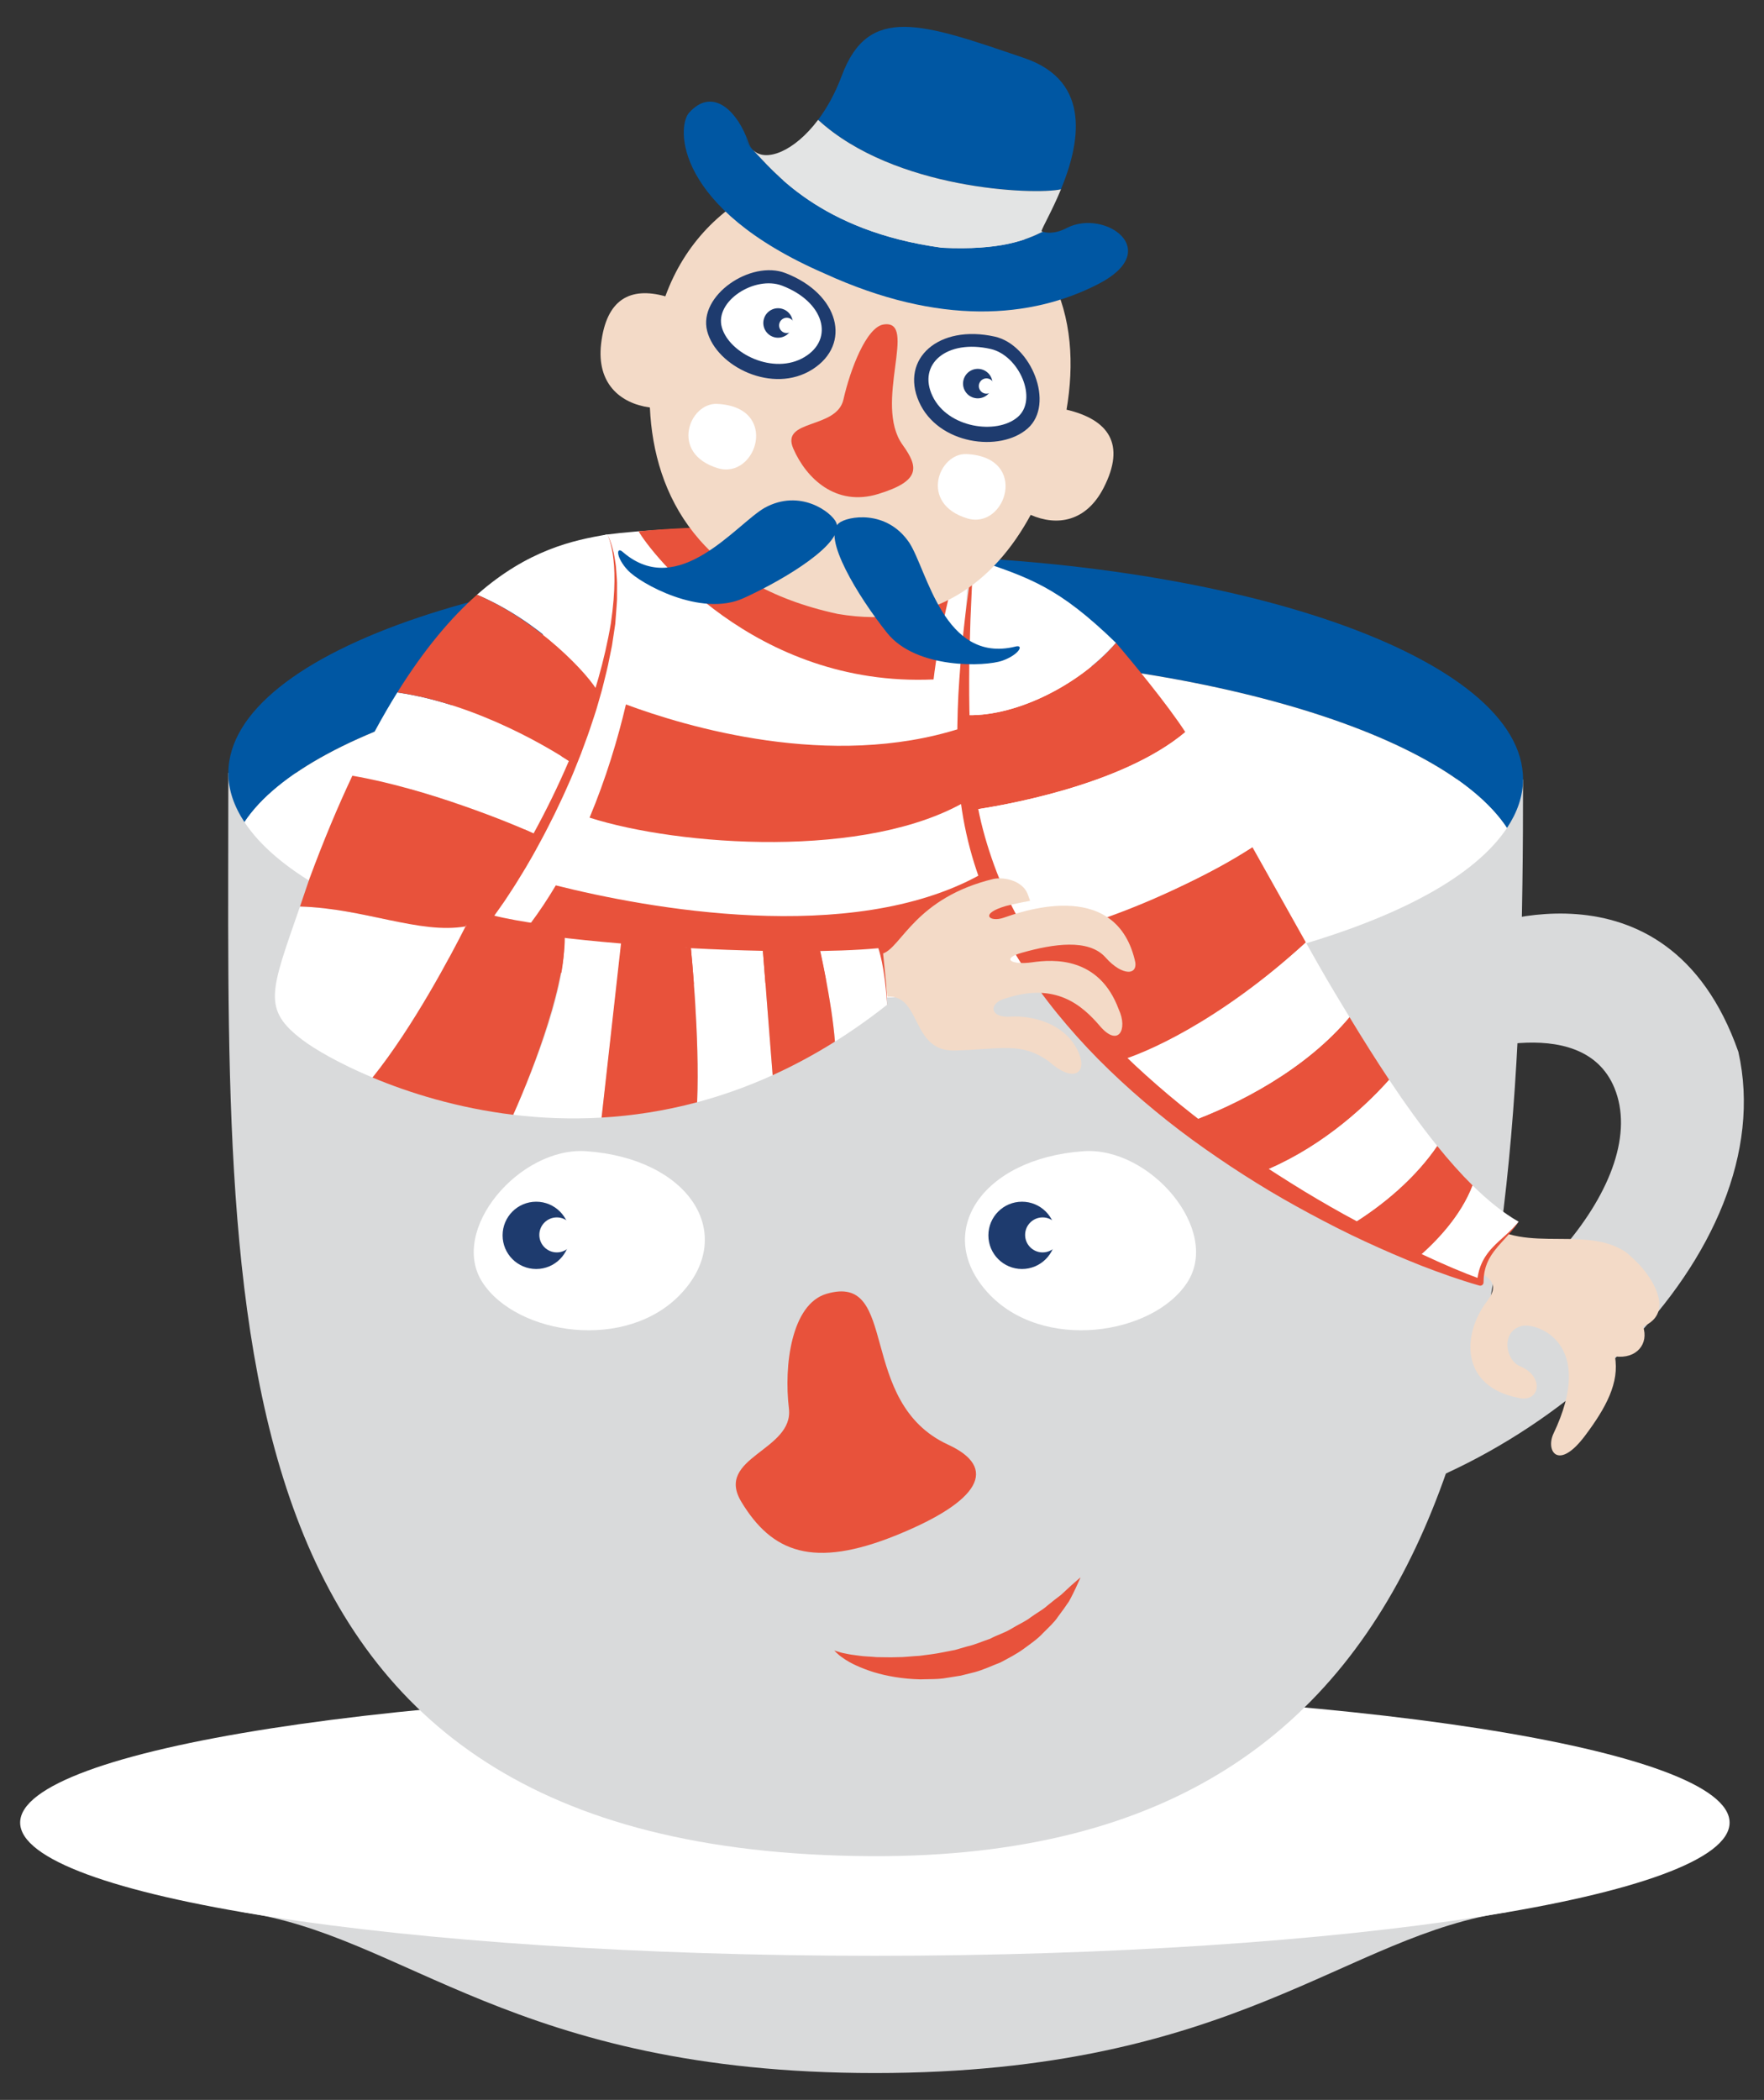 <?xml version="1.0" encoding="utf-8"?>
<!-- Generator: Adobe Illustrator 16.0.4, SVG Export Plug-In . SVG Version: 6.00 Build 0)  -->
<!DOCTYPE svg PUBLIC "-//W3C//DTD SVG 1.1//EN" "http://www.w3.org/Graphics/SVG/1.1/DTD/svg11.dtd">
<svg version="1.1" id="Livello_1" xmlns="http://www.w3.org/2000/svg" xmlns:xlink="http://www.w3.org/1999/xlink" x="0px" y="0px"
	 width="342.564px" height="407.633px" viewBox="0 0 342.564 407.633" enable-background="new 0 0 342.564 407.633"
	 xml:space="preserve">
<rect x="0" y="0" width="342.564" height="407.633" fill="#333333" stroke="none"/>
<g>
	<defs>
		<rect id="SVGID_1_" x="3.914" y="5.212" width="334.737" height="397.209"/>
	</defs>
	<clipPath id="SVGID_2_">
		<use xlink:href="#SVGID_1_"  overflow="visible"/>
	</clipPath>
	<path clip-path="url(#SVGID_2_)" fill="#D9DADB" d="M169.897,402.421c70.265-0.004,91.433-27.039,123.172-31.291l-132.416,2.803
		L46.718,371.13c31.73,4.252,52.899,31.287,123.167,31.291H169.897z"/>
	<path clip-path="url(#SVGID_2_)" fill="#FFFFFF" d="M335.881,353.806c0,14.281-74.315,25.854-165.984,25.854
		c-91.664,0-165.983-11.572-165.983-25.854c0-14.273,74.319-25.85,165.983-25.85C261.566,327.956,335.881,339.532,335.881,353.806"
		/>
	<path clip-path="url(#SVGID_2_)" fill="#D9DADB" d="M285.362,180.706c0,0,38.175-16.477,52.222,23.469
		c8.762,38.941-37.967,83.223-84.682,90.439c10.118-6.418,10.182-24.865,10.182-24.865c33.964-13.006,57.543-41.189,50.438-58.541
		c-6.365-15.516-31.955-5.834-31.955-5.834"/>
	<path clip-path="url(#SVGID_2_)" fill="#D9DADB" d="M44.345,150.026c0.071,105.703-6.257,209.613,124.775,210.291
		c117.537,0.611,126.717-100.205,126.649-208.984"/>
	<path clip-path="url(#SVGID_2_)" fill="#0057A3" d="M170.282,126.71c59.804,0.309,109.733,14.838,122.367,34.02
		c2.001-3.021,3.107-6.162,3.121-9.396c0.117-23.723-56.054-43.242-125.488-43.602c-69.425-0.363-125.814,18.574-125.937,42.295
		c-0.016,3.285,1.096,6.48,3.128,9.566C60.151,140.476,110.338,126.397,170.282,126.71"/>
	<path clip-path="url(#SVGID_2_)" fill="#FFFFFF" d="M62.449,172.397c5.79,3.291,12.833,6.291,20.867,8.947
		c22.515,7.438,52.956,12.102,86.523,12.275c33.562,0.176,64.051-4.174,86.64-11.379c8.059-2.568,15.138-5.498,20.955-8.727
		c6.993-3.881,12.171-8.191,15.216-12.785c-12.635-19.182-62.564-33.711-122.368-34.02c-59.943-0.312-110.131,13.766-122.808,32.883
		C50.485,164.165,55.569,168.481,62.449,172.397"/>
	<path clip-path="url(#SVGID_2_)" fill="#E8523B" d="M160.503,251.157c-6.862,2.023-8.298,14.039-7.298,22.258
		c0.991,8.221-14.493,9.449-9.227,18.137c5.914,9.764,13.885,13.045,30.176,6.432c16.294-6.619,19.708-13.062,9.96-17.549
		C166.163,272.167,174.806,246.946,160.503,251.157"/>
	<path clip-path="url(#SVGID_2_)" fill="#FFFFFF" d="M113.862,223.472c-12.896-0.918-26.774,15.283-20.159,25.477
		c6.622,10.189,28.132,13.586,38.742,1.977C143.057,239.321,133.729,224.888,113.862,223.472"/>
	<path clip-path="url(#SVGID_2_)" fill="#1E3B6E" d="M110.656,239.806c0,3.607-2.924,6.531-6.524,6.531
		c-3.614,0-6.53-2.924-6.53-6.531s2.916-6.531,6.53-6.531C107.731,233.274,110.656,236.198,110.656,239.806"/>
	<path clip-path="url(#SVGID_2_)" fill="#FFFFFF" d="M111.522,239.72c0,1.875-1.513,3.396-3.39,3.396
		c-1.876,0-3.397-1.521-3.397-3.396c0-1.877,1.521-3.396,3.397-3.396C110.009,236.323,111.522,237.843,111.522,239.72"/>
	<path clip-path="url(#SVGID_2_)" fill="#FFFFFF" d="M210.401,223.472c12.897-0.918,26.782,15.283,20.161,25.477
		c-6.617,10.189-28.141,13.586-38.739,1.977C181.214,239.321,190.538,224.888,210.401,223.472"/>
	<path clip-path="url(#SVGID_2_)" fill="#1E3B6E" d="M205.002,239.806c0,3.607-2.934,6.531-6.531,6.531
		c-3.612,0-6.529-2.924-6.529-6.531s2.917-6.531,6.529-6.531C202.068,233.274,205.002,236.198,205.002,239.806"/>
	<path clip-path="url(#SVGID_2_)" fill="#FFFFFF" d="M205.868,239.72c0,1.875-1.518,3.396-3.4,3.396
		c-1.874,0-3.394-1.521-3.394-3.396c0-1.877,1.52-3.396,3.394-3.396C204.35,236.323,205.868,237.843,205.868,239.72"/>
	<path clip-path="url(#SVGID_2_)" fill="#E8523B" d="M161.978,320.382c0,0,0.212,0.066,0.6,0.189
		c0.386,0.127,0.979,0.312,1.695,0.43c0.695,0.17,1.571,0.27,2.578,0.406c0.991,0.156,2.16,0.156,3.371,0.277
		c1.244,0,2.562,0.07,3.966,0.01c1.396,0.018,2.866-0.195,4.371-0.264c1.497-0.193,3.045-0.371,4.586-0.689l2.328-0.453l2.286-0.666
		c1.561-0.336,3.005-1.01,4.491-1.494c1.368-0.746,2.89-1.166,4.159-1.961c1.26-0.791,2.637-1.352,3.737-2.203
		c1.107-0.83,2.328-1.439,3.235-2.271c0.942-0.789,1.862-1.484,2.684-2.109c0.754-0.699,1.414-1.309,1.956-1.811
		c1.119-1.002,1.812-1.566,1.812-1.566s-0.32,0.797-0.983,2.182c-0.338,0.686-0.732,1.543-1.267,2.48
		c-0.598,0.881-1.291,1.883-2.104,2.945c-0.741,1.131-1.83,2.09-2.916,3.188c-1.052,1.148-2.407,2.072-3.776,3.076
		c-1.364,1.008-2.941,1.803-4.517,2.645c-1.666,0.627-3.309,1.445-5.065,1.891l-2.632,0.66c-0.891,0.141-1.775,0.281-2.655,0.422
		c-1.749,0.33-3.514,0.232-5.186,0.299c-3.368-0.072-6.471-0.617-9.028-1.383c-2.564-0.822-4.557-1.742-5.885-2.686
		C162.521,321.073,162.019,320.341,161.978,320.382"/>
	<path clip-path="url(#SVGID_2_)" fill="#D9DADB" d="M80.118,152.851c-3.54,3.145,1.167,9.871,6.279,5.793
		C91.508,154.563,83.661,149.702,80.118,152.851"/>
	<path clip-path="url(#SVGID_2_)" fill="#D9DADB" d="M104.498,145.038c-2.592,3.742,2.503,9.859,6.232,5.01
		C114.456,145.196,107.076,141.296,104.498,145.038"/>
	<path clip-path="url(#SVGID_2_)" fill="#D9DADB" d="M98.463,165.419c-4.845,7.008,5.658,18.48,12.645,9.395
		C118.085,165.726,103.293,158.407,98.463,165.419"/>
	<path clip-path="url(#SVGID_2_)" fill="#D9DADB" d="M170.819,91.95c-3.877,5.605,4.524,14.783,10.115,7.516
		C186.517,92.194,174.686,86.339,170.819,91.95"/>
	<path clip-path="url(#SVGID_2_)" fill="#D9DADB" d="M144.543,66.843c-7,10.123,8.172,26.697,18.262,13.572
		C172.887,67.286,151.524,56.716,144.543,66.843"/>
	<path clip-path="url(#SVGID_2_)" fill="#D9DADB" d="M169.494,38.368c-4.85,7.008,5.654,18.48,12.645,9.395
		C189.116,38.675,174.325,31.358,169.494,38.368"/>
	<path clip-path="url(#SVGID_2_)" fill="#FFFFFF" d="M86.663,188.278c0,0,18.617-82.889,31.254-84.521
		c12.636-1.633,47.616-3.086,70.364,4.475c4.795,37.58,14.386,78.42,14.386,78.42L86.663,188.278z"/>
	<path clip-path="url(#SVGID_2_)" fill="#E8523B" d="M190.271,169.841c-25.097,13.83-64.826,6.441-82.335,2.027
		c-3.045,5.133-6.6,9.977-10.728,14.195c38.229,11.871,101.292-1.131,101.292-1.131S193.439,173.778,190.271,169.841"/>
	<path clip-path="url(#SVGID_2_)" fill="#F3DAC7" d="M316.832,244.017l-0.004,0.004c-0.381-0.373-0.805-0.773-1.352-1.123
		c-8.4-5.371-21.414,1.381-28.82-7.398l-5.474,8.926c6.55,2.674,10.981,3.695,7.593,8.172c-5.013,6.625-5.056,16.631,6.163,18.764
		c4.088,0.963,5.088-4.123,0.245-6.152c-2.821-1.158-3.79-6.727,0.309-7.809c2.79-0.736,14.714,3.131,6.125,21.031
		c-1.43,3.355,1.07,7.104,6.209,0.246c4.029-5.377,6.711-10.271,5.785-15.373c4.258,0.576,6.627-2.512,5.463-5.816
		C325.512,254.817,320.783,247.46,316.832,244.017"/>
	<path clip-path="url(#SVGID_2_)" fill="#E8523B" d="M172.264,195.048l-0.414-2.758l-0.202-1.379l-0.101-0.689l-0.15-0.676
		l-0.579-2.691l-0.386-1.312l-0.193-0.654l-0.226-0.613l0.61,0.385c-3.263,0.447-6.542,0.703-9.82,0.916
		c-1.64,0.109-3.28,0.162-4.921,0.227c-1.64,0.057-3.281,0.098-4.922,0.131c-1.64,0.025-3.282,0.059-4.922,0.045
		c-1.64,0-3.28-0.02-4.92-0.043l-4.92-0.096c-1.64-0.049-3.28-0.082-4.918-0.166c-3.278-0.148-6.555-0.324-9.83-0.547
		c-1.639-0.111-3.276-0.227-4.914-0.361c-1.638-0.125-3.274-0.287-4.911-0.453c-1.638-0.164-3.274-0.344-4.912-0.545
		c-1.638-0.199-3.274-0.424-4.914-0.682c-1.639-0.25-3.281-0.541-4.933-0.883l-1.242-0.271l-1.253-0.322
		c-0.417-0.105-0.851-0.254-1.275-0.381c-0.426-0.129-0.886-0.324-1.326-0.49c-1.027-0.383-1.55-1.527-1.165-2.557
		c0.068-0.182,0.161-0.35,0.273-0.498l0.086-0.113l1.504-1.979c0.504-0.658,0.97-1.352,1.457-2.025
		c0.488-0.674,0.96-1.359,1.422-2.057c0.463-0.693,0.943-1.377,1.393-2.082c0.895-1.41,1.808-2.812,2.655-4.258
		c0.88-1.426,1.715-2.877,2.548-4.332c0.838-1.453,1.612-2.941,2.417-4.412c0.752-1.5,1.549-2.979,2.264-4.496
		c0.715-1.518,1.466-3.02,2.145-4.555l1.041-2.293l0.975-2.32c0.671-1.541,1.248-3.115,1.853-4.682
		c0.313-0.781,0.58-1.576,0.862-2.365l0.844-2.375c0.271-0.793,0.509-1.598,0.765-2.398c0.244-0.803,0.524-1.598,0.739-2.408
		l0.66-2.43l0.33-1.217l0.287-1.227l0.573-2.455l0.072-0.307l0.009-0.039c0.003-0.016-0.009,0.07-0.002,0.023l0.003-0.02
		l0.012-0.078l0.025-0.156l0.098-0.629l0.198-1.26c0.125-0.838,0.279-1.68,0.379-2.514l0.239-2.49
		c0.108-0.832,0.104-1.67,0.124-2.51l0.028-1.262c-0.007-0.42-0.046-0.836-0.063-1.256c-0.025-0.42-0.034-0.844-0.073-1.262
		l-0.176-1.248c-0.041-0.424-0.169-0.822-0.258-1.236l-0.072-0.311l-0.101-0.301c-0.068-0.199-0.13-0.402-0.224-0.594
		c0.43,0.732,0.727,1.549,0.956,2.371l0.323,1.248c0.087,0.418,0.146,0.842,0.22,1.266c0.068,0.424,0.146,0.848,0.195,1.275
		l0.097,1.281c0.064,0.857,0.149,1.717,0.123,2.578l-0.005,2.594c-0.035,0.857-0.12,1.695-0.177,2.545l-0.096,1.27l-0.048,0.635
		l-0.012,0.16l-0.006,0.078l-0.002,0.021l-0.008,0.062l-0.006,0.039l-0.047,0.318l-0.383,2.545l-0.192,1.273l-0.255,1.26
		l-0.516,2.521c-0.168,0.844-0.401,1.668-0.598,2.504c-0.21,0.832-0.402,1.67-0.627,2.498l-0.708,2.473
		c-0.231,0.828-0.476,1.65-0.756,2.461c-0.545,1.627-1.063,3.266-1.676,4.867l-0.888,2.416l-0.956,2.389
		c-0.324,0.795-0.625,1.6-0.977,2.383l-1.043,2.352c-0.689,1.572-1.46,3.105-2.188,4.66c-0.781,1.527-1.532,3.072-2.349,4.584
		c-0.816,1.51-1.622,3.029-2.498,4.508c-0.848,1.496-1.767,2.951-2.669,4.418c-0.453,0.732-0.939,1.445-1.407,2.168l-0.709,1.082
		l-0.744,1.062c-0.504,0.705-0.982,1.422-1.507,2.113l-1.566,2.08l-0.807-3.168c0.329,0.113,0.62,0.244,0.976,0.352
		c0.359,0.104,0.7,0.221,1.075,0.314l1.122,0.283l1.151,0.256c1.547,0.328,3.123,0.615,4.713,0.865
		c1.587,0.258,3.189,0.479,4.793,0.693c1.603,0.219,3.212,0.42,4.825,0.604c1.611,0.191,3.227,0.354,4.843,0.529
		s3.234,0.334,4.853,0.49c3.239,0.307,6.484,0.57,9.731,0.807s6.496,0.488,9.747,0.674c1.626,0.096,3.252,0.188,4.879,0.262
		l4.88,0.234c1.627,0.07,3.255,0.131,4.882,0.176l4.883,0.1c1.627,0.027,3.255,0.039,4.881,0.021
		c1.628-0.01,3.251-0.074,4.876-0.129l0.088-0.004c0.248-0.008,0.462,0.158,0.522,0.389l0.19,0.715l0.135,0.699l0.266,1.393
		l0.326,2.801l0.074,0.699l0.022,0.695l0.046,1.395L172.264,195.048z"/>
	<path clip-path="url(#SVGID_2_)" fill="#FFFFFF" d="M110.475,147.714c-2.839-1.865-17.417-11.014-33.318-13.295
		c-2.883,4.625-5.8,9.973-8.728,16.168c14.286,2.43,31.213,9.316,35.184,11.213C106.019,157.415,108.359,152.667,110.475,147.714"/>
	<path clip-path="url(#SVGID_2_)" fill="#FFFFFF" d="M115.228,133.521l-2.572,8.787c2.662-6.986,4.794-14.24,5.973-21.316
		c1.913-12.979-0.712-17.234-0.712-17.234c-6.587,1.096-15.413,2.98-25.294,11.697C104.362,120.38,113.597,130.021,115.228,133.521"
		/>
	<path clip-path="url(#SVGID_2_)" fill="#FFFFFF" d="M134.122,184.06c-9.501-0.498-18.897-1.283-26.472-2.232l1.89,0.492
		c0.404,9.176-5.477,24.221-9.874,34.08c5.392,0.652,11.144,0.898,17.161,0.551l3.84-33.424L134.122,184.06z"/>
	<path clip-path="url(#SVGID_2_)" fill="#FFFFFF" d="M134.168,184.063c0.002,0.021,1.755,17.369,1.211,29.904
		c4.81-1.285,9.711-3.01,14.666-5.258l-1.894-24.133C143.605,184.485,138.875,184.31,134.168,184.063"/>
	<path clip-path="url(#SVGID_2_)" fill="#FFFFFF" d="M162.14,202.198c3.37-2.111,6.749-4.484,10.125-7.15
		c-0.403-7.473-1.696-10.979-1.696-10.979c-4.24,0.395-9.579,0.574-15.471,0.578l4.163,0.166
		C159.261,184.813,161.539,194.427,162.14,202.198"/>
	<path clip-path="url(#SVGID_2_)" fill="#FFFFFF" d="M58.257,175.974c-5.735,16.598-7.429,19.941,0.588,25.975
		c2.136,1.607,6.852,4.438,13.501,7.223c7.936-9.875,15.344-23.951,18.06-29.334C81.392,181.386,70.819,176.329,58.257,175.974"/>
	<path clip-path="url(#SVGID_2_)" fill="#E8523B" d="M148.136,184.372l0.016,0.205c2.376,0.049,4.701,0.072,6.946,0.07
		L148.136,184.372z"/>
	<path clip-path="url(#SVGID_2_)" fill="#E8523B" d="M159.129,183.87l-4.031,0.777c-2.245,0.002-4.57-0.021-6.946-0.07l1.894,24.135
		c4.004-1.816,8.041-3.973,12.094-6.514C161.539,194.429,159.129,183.87,159.129,183.87"/>
	<path clip-path="url(#SVGID_2_)" fill="#E8523B" d="M134.168,184.062l-0.047-0.002c0.016,0.002,0.032,0.002,0.047,0.004V184.062z"
		/>
	<path clip-path="url(#SVGID_2_)" fill="#E8523B" d="M134.168,184.063c-0.015-0.002-0.031-0.002-0.047-0.002l-13.432-1.717
		l-3.863,34.604c5.958-0.344,12.173-1.275,18.553-2.98C135.923,201.433,134.17,184.085,134.168,184.063"/>
	<path clip-path="url(#SVGID_2_)" fill="#E8523B" d="M92.943,178.987c2.622,1.016,7.934,1.992,14.707,2.84l-13.965-3.631
		C93.43,178.487,93.182,178.755,92.943,178.987"/>
	<path clip-path="url(#SVGID_2_)" fill="#E8523B" d="M109.666,181.062l-2.016,0.766c-6.772-0.848-12.085-1.822-14.707-2.84
		c-0.127,0.123-0.252,0.238-0.374,0.342c-0.71,0.219-1.432,0.383-2.163,0.508c-2.716,5.383-10.124,19.459-18.06,29.334
		c7.136,2.986,16.501,5.918,27.32,7.227C104.063,206.54,110.069,190.237,109.666,181.062"/>
	<path clip-path="url(#SVGID_2_)" fill="#E8523B" d="M93.685,178.196c4.053-4.648,9.927-16.396,9.927-16.396
		c-3.498,6.371-7.133,11.963-10.425,16.268L93.685,178.196z"/>
	<path clip-path="url(#SVGID_2_)" fill="#E8523B" d="M90.406,179.837c0.705-1.396,1.095-2.209,1.095-2.209l1.686,0.439
		c3.292-4.305,6.927-9.895,10.425-16.268c-3.971-1.896-20.897-8.783-35.184-11.213c-2.777,5.875-5.564,12.508-8.339,20.006
		c-0.648,1.939-1.26,3.725-1.832,5.381C70.818,176.329,81.392,181.386,90.406,179.837"/>
	<path clip-path="url(#SVGID_2_)" fill="#E8523B" d="M92.588,178.843c0.111,0.049,0.233,0.098,0.355,0.145
		c0.239-0.232,0.487-0.5,0.742-0.791l-0.498-0.131C92.986,178.327,92.786,178.591,92.588,178.843"/>
	<path clip-path="url(#SVGID_2_)" fill="#E8523B" d="M93.187,178.065l-1.686-0.438c0,0-0.39,0.812-1.095,2.209
		c0.731-0.125,1.453-0.289,2.163-0.508c0.122-0.104,0.247-0.219,0.374-0.342c-0.122-0.049-0.244-0.096-0.355-0.143
		C92.786,178.591,92.986,178.327,93.187,178.065"/>
	<path clip-path="url(#SVGID_2_)" fill="#E8523B" d="M110.519,147.743c0.299,0.197,0.457,0.305,0.457,0.305l1.68-5.74
		c-0.694,1.822-1.422,3.627-2.182,5.406C110.489,147.724,110.505,147.733,110.519,147.743"/>
	<path clip-path="url(#SVGID_2_)" fill="#E8523B" d="M112.656,142.308l3.643-7.656c-1.63-3.5-11.936-14.271-23.675-19.197
		c-4.942,4.359-10.146,10.43-15.467,18.965c15.9,2.281,30.478,11.432,33.317,13.295C111.234,145.937,111.962,144.13,112.656,142.308
		"/>
	<path clip-path="url(#SVGID_2_)" fill="#E3E4E4" d="M188.281,108.231c0,0-0.978,10.293-1.239,22.357
		c0.549-10.055,1.295-17.16,2.016-22.098C188.8,108.405,188.542,108.317,188.281,108.231"/>
	<path clip-path="url(#SVGID_2_)" fill="#E8523B" d="M186.668,138.765c0.105,0.008,0.217,0.012,0.324,0.02
		c-0.031-2.758-0.008-5.52,0.05-8.195C186.903,133.124,186.777,135.841,186.668,138.765"/>
	<path clip-path="url(#SVGID_2_)" fill="#E8523B" d="M187.44,157.419c0,0,1.906,6.59,5.273,14.844
		c0.219,0.537,0.463,1.041,0.727,1.516c-2.291-5.248-4.011-10.744-5.026-16.486C187.983,157.353,187.654,157.394,187.44,157.419"/>
	<path clip-path="url(#SVGID_2_)" fill="#E8523B" d="M253.597,182.948c-2.34-4.166-8.099-14.42-10.379-18.498
		c-15.834,10.41-38.018,16.6-38.018,16.6s-7.971-0.467-11.76-7.271c3.577,8.193,8.531,15.781,14.346,22.732
		c0.265-0.416,8.455,9.562,8.455,9.562C222.97,205.583,236.524,198.493,253.597,182.948"/>
	<path clip-path="url(#SVGID_2_)" fill="#E8523B" d="M216.708,124.784c-7.245,8.357-19.978,14.656-29.717,14
		c0.057,4.975,0.288,9.93,0.803,14.32c0.161,1.41,0.375,2.805,0.619,4.189c5.698-0.785,29.336-4.713,41.774-15.18
		C226.727,136.765,219.87,128.456,216.708,124.784"/>
	<path clip-path="url(#SVGID_2_)" fill="#E8523B" d="M269.776,209.616c-2.579-3.867-5.152-7.957-7.711-12.182
		c-8.475,10.119-21.471,16.916-31.576,20.559c4.578,3.533,9.257,6.789,13.892,9.76C255.545,223.419,264.34,215.698,269.776,209.616"
		/>
	<path clip-path="url(#SVGID_2_)" fill="#E8523B" d="M285.978,230.124c-2.284-2.254-4.58-4.832-6.879-7.68
		c-4.081,6.012-10.302,11.438-17.043,15.506c4.744,2.459,9.197,4.551,13.168,6.275C278.97,241.015,283.699,236.077,285.978,230.124"
		/>
	<path clip-path="url(#SVGID_2_)" fill="#FFFFFF" d="M216.708,124.784c-11.157-10.816-16.701-12.623-27.651-16.293
		c-0.72,4.938-1.467,12.043-2.015,22.098c-0.059,2.676-0.082,5.438-0.051,8.195C196.73,139.44,209.463,133.142,216.708,124.784"/>
	<path clip-path="url(#SVGID_2_)" fill="#FFFFFF" d="M198.754,182.612c0,0,20.469-3.324,44.464-18.162
		c-2.628-4.699-5.21-9.291-7.735-13.658c-1.817-3.143-3.579-6.025-5.296-8.678c-12.438,10.467-36.076,14.395-41.773,15.178
		c1.014,5.742,2.735,11.238,5.026,16.486C197.228,180.583,198.754,182.612,198.754,182.612"/>
	<path clip-path="url(#SVGID_2_)" fill="#FFFFFF" d="M262.066,197.435c-4.021-6.646-4.559-7.525-8.469-14.486
		c-17.073,15.545-31.447,21.631-36.469,23.023c0,0,5.203,5.729,13.361,12.021C240.594,214.351,253.591,207.554,262.066,197.435"/>
	<path clip-path="url(#SVGID_2_)" fill="#FFFFFF" d="M279.099,222.444c-3.105-3.844-6.218-8.172-9.322-12.828
		c-5.436,6.082-14.231,13.803-25.395,18.137c6.076,3.893,12.075,7.295,17.674,10.197
		C268.796,233.88,275.018,228.456,279.099,222.444"/>
	<path clip-path="url(#SVGID_2_)" fill="#FFFFFF" d="M294.915,237.157c-2.95-1.678-5.935-4.074-8.937-7.033
		c-2.279,5.953-7.008,10.891-10.754,14.102c4.962,2.156,9.174,3.738,12.239,4.719C287.703,242.876,291.96,241.229,294.915,237.157"
		/>
	<path clip-path="url(#SVGID_2_)" fill="#E8523B" d="M294.915,237.157l-0.509,0.738l-0.548,0.717
		c-0.381,0.463-0.775,0.918-1.177,1.361l-1.207,1.326l-0.585,0.668c-0.184,0.23-0.382,0.449-0.558,0.684
		c-0.171,0.236-0.365,0.457-0.518,0.703c-0.157,0.242-0.33,0.477-0.462,0.732c-0.139,0.25-0.287,0.496-0.395,0.76
		c-0.119,0.258-0.239,0.516-0.32,0.787c-0.093,0.268-0.189,0.533-0.242,0.812c-0.062,0.275-0.141,0.547-0.166,0.83
		c-0.03,0.281-0.093,0.557-0.096,0.842l-0.035,0.852c-0.015,0.35-0.311,0.621-0.661,0.607c-0.05-0.002-0.099-0.01-0.146-0.023
		l-0.021-0.006c-3.838-1.096-7.586-2.438-11.298-3.873c-3.699-1.465-7.351-3.047-10.963-4.719
		c-3.615-1.668-7.158-3.488-10.668-5.371c-3.507-1.889-6.975-3.859-10.36-5.971c-3.392-2.098-6.72-4.307-9.986-6.607
		c-3.269-2.295-6.458-4.715-9.548-7.26c-3.099-2.535-6.097-5.201-8.985-7.986c-2.895-2.777-5.65-5.711-8.265-8.77
		c-2.617-3.057-5.081-6.252-7.336-9.6c-2.263-3.342-4.301-6.842-6.094-10.467c-1.8-3.621-3.325-7.385-4.546-11.248
		c-1.211-3.865-2.087-7.834-2.624-11.844c-0.109-1.012-0.245-1.992-0.329-3.029l-0.227-2.959c-0.09-2.018-0.158-4.039-0.146-6.027
		c0.009-3.99,0.113-7.971,0.404-11.934c0.285-3.961,0.618-7.916,1.095-11.852c0.462-3.938,0.997-7.865,1.674-11.77
		c-0.253,3.953-0.45,7.902-0.601,11.852c-0.129,3.949-0.254,7.895-0.255,11.838c-0.013,3.941,0.043,7.879,0.256,11.795
		c0.065,0.975,0.093,1.963,0.187,2.926l0.245,2.896l0.339,2.947c0.111,0.93,0.283,1.904,0.421,2.854
		c0.65,3.812,1.657,7.555,2.913,11.205c1.247,3.652,2.783,7.209,4.583,10.629c1.795,3.426,3.829,6.725,6.023,9.918
		c2.207,3.186,4.613,6.238,7.143,9.188c2.541,2.941,5.217,5.771,8.012,8.488c2.796,2.717,5.707,5.318,8.694,7.836
		c2.992,2.514,6.078,4.92,9.22,7.256c3.149,2.326,6.365,4.568,9.653,6.707c3.294,2.129,6.607,4.238,10,6.219
		c1.69,1.002,3.401,1.965,5.117,2.924c1.722,0.943,3.451,1.881,5.187,2.805c3.476,1.838,7.002,3.588,10.579,5.227
		c3.565,1.664,7.185,3.227,10.873,4.568l-0.827,0.58l0.114-0.936c0.029-0.311,0.123-0.617,0.182-0.926
		c0.055-0.311,0.165-0.607,0.26-0.908c0.085-0.303,0.214-0.592,0.342-0.881c0.116-0.293,0.27-0.564,0.423-0.838
		c0.143-0.279,0.324-0.535,0.497-0.793c0.165-0.264,0.368-0.498,0.556-0.74c0.185-0.248,0.403-0.463,0.603-0.693
		c0.829-0.898,1.743-1.676,2.621-2.482c0.439-0.402,0.87-0.812,1.289-1.236l0.614-0.648L294.915,237.157z"/>
	<path clip-path="url(#SVGID_2_)" fill="#F3DAC7" d="M220.346,186.247c-3.979-16.098-22.738-9.01-25.496-8.078
		c-2.665,0.898-4.775-0.783,0.533-2.309c1.467-0.406,4.661-0.998,4.661-0.998l-0.452-1.242c-0.022-0.059-0.042-0.121-0.066-0.178
		l-0.011-0.031h-0.003c-0.985-2.305-4.207-3.229-6.548-2.803c-15.147,3.652-17.87,13.199-21.469,14.477l0.832,8.396
		c6.657-0.424,4.54,10.668,13.058,10.445c9.044-0.238,12.878-1.725,18.239,2.064c4.892,4.363,7.36,2.229,6.008-1.252
		c-2.292-6.049-9.229-7.666-13.376-7.383s-4.396-2.707-0.786-3.607c9.506-3.049,14.582,1.277,18.14,5.439
		c3.558,4.164,5.471,0.678,3.638-3.266c-3.815-10.281-12.739-9.705-16.784-9.121c-4.045,0.584-6.179-0.695-1.963-1.869
		c6.026-1.697,12.921-2.764,16.2,0.941S221.263,189.411,220.346,186.247"/>
	<path clip-path="url(#SVGID_2_)" fill="#E8523B" d="M186.563,141.378c-25.321,8.121-53.361-0.314-65.008-4.631
		c-1.568,6.67-3.858,14.324-7.063,21.975c17.242,5.51,54.027,8.23,73.453-3.393C187.945,155.329,185.984,148.196,186.563,141.378"/>
	<path clip-path="url(#SVGID_2_)" fill="#E8523B" d="M124.022,103.14c2.075,3.758,22.349,30.312,57.274,28.754
		c0.905-7.838,3.684-20.312,5.476-24.143C158.5,99.341,124.022,103.14,124.022,103.14"/>
	<path clip-path="url(#SVGID_2_)" fill="#F3DAC7" d="M207.118,79.526c2.959-17.383-1.57-36.605-28.729-44.883
		c-19.837-6.047-41.681,2.25-49.18,22.877c-6.812-1.898-11.48,0.557-12.48,9.246c-0.878,7.623,3.647,11.535,9.475,12.336
		c0.791,17.281,9.806,34.332,36.49,40.074c18.644,3.182,30.488-6.357,37.463-19.227c5.144,2.25,10.783,1.33,14.164-5.252
		C218.685,86.198,215.281,81.454,207.118,79.526"/>
	<path clip-path="url(#SVGID_2_)" fill="#E8523B" d="M171.56,62.993c-3.309,0.533-6.446,8.705-7.764,14.549
		c-1.316,5.844-12.252,3.746-9.744,9.531c2.509,5.787,8.284,11.346,16.513,8.816s7.86-5.172,4.719-9.533
		C169.498,78.323,178.445,61.886,171.56,62.993"/>
	<path clip-path="url(#SVGID_2_)" fill="#FFFFFF" d="M139.245,78.403c-5.372-0.242-9.264,9.625,0.148,12.48
		C146.939,93.173,151.516,78.952,139.245,78.403"/>
	<path clip-path="url(#SVGID_2_)" fill="#FFFFFF" d="M187.686,88.147c-5.374-0.24-9.266,9.625,0.147,12.482
		C195.378,102.919,199.955,88.698,187.686,88.147"/>
	<path clip-path="url(#SVGID_2_)" fill="#0057A3" d="M162.394,101.446c-0.85-1.973-7.008-6.684-13.926-2.854
		c-5.51,3.17-16.663,17.848-27.435,8.633c-1.425-1.342-1.479,0.959,0.907,3.498c2.386,2.541,14.158,9.156,22.431,5.4
		C152.645,112.372,164.078,105.349,162.394,101.446"/>
	<path clip-path="url(#SVGID_2_)" fill="#0057A3" d="M162.889,101.565c1.655-1.369,9.282-2.762,13.699,3.797
		c3.463,5.33,6.713,23.477,20.499,20.176c1.88-0.547,0.881,1.527-2.401,2.703c-3.279,1.176-16.773,1.705-22.431-5.402
		C166.596,115.731,159.613,104.272,162.889,101.565"/>
	<path clip-path="url(#SVGID_2_)" fill="#1E3B6E" d="M152.554,53.017c-6.763-2.623-17.013,4.361-15.225,11.25
		c1.79,6.889,12.742,12.326,20.442,7.436C165.471,66.808,162.964,57.058,152.554,53.017"/>
	<path clip-path="url(#SVGID_2_)" fill="#FFFFFF" d="M151.887,55.456c-5.295-2.027-13.179,3.004-11.699,8.119
		c1.48,5.117,10.073,9.279,15.999,5.762C162.114,65.819,160.038,58.577,151.887,55.456"/>
	<path clip-path="url(#SVGID_2_)" fill="#1E3B6E" d="M153.835,63.528c-0.459,1.512-2.057,2.367-3.57,1.908
		c-1.513-0.459-2.367-2.057-1.907-3.57c0.458-1.512,2.057-2.367,3.569-1.908C153.44,60.417,154.294,62.017,153.835,63.528"/>
	<path clip-path="url(#SVGID_2_)" fill="#FFFFFF" d="M154.209,63.603c-0.238,0.787-1.069,1.23-1.855,0.992
		c-0.787-0.238-1.231-1.07-0.993-1.855c0.238-0.787,1.07-1.23,1.857-0.992C154.004,61.985,154.448,62.815,154.209,63.603"/>
	<path clip-path="url(#SVGID_2_)" fill="#1E3B6E" d="M193.182,65.343c7.08,1.576,11.723,13.078,6.409,17.811
		c-5.315,4.734-17.444,3.17-21.128-5.174C174.779,69.634,182.282,62.919,193.182,65.343"/>
	<path clip-path="url(#SVGID_2_)" fill="#FFFFFF" d="M192.381,67.741c5.53,1.256,9.29,9.818,5.216,13.25
		c-4.074,3.434-13.53,2.119-16.503-4.1C178.12,70.677,183.87,65.808,192.381,67.741"/>
	<path clip-path="url(#SVGID_2_)" fill="#1E3B6E" d="M192.622,75.296c-0.459,1.512-2.058,2.367-3.57,1.908
		c-1.513-0.459-2.367-2.059-1.908-3.57c0.458-1.514,2.057-2.367,3.57-1.908S193.081,73.782,192.622,75.296"/>
	<path clip-path="url(#SVGID_2_)" fill="#FFFFFF" d="M192.996,75.37c-0.238,0.785-1.069,1.23-1.855,0.992
		c-0.787-0.24-1.232-1.07-0.993-1.857c0.239-0.785,1.069-1.23,1.857-0.99C192.79,73.751,193.235,74.583,192.996,75.37"/>
	<path clip-path="url(#SVGID_2_)" fill="#0057A3" d="M206.038,36.751c3.485-8.447,6.287-20.893-7.071-25.461
		c-19.919-6.812-30.309-10.541-35.511,3.438c-1.262,3.393-2.86,6.242-4.583,8.537C173.637,36.825,200.822,37.89,206.038,36.751"/>
	<path clip-path="url(#SVGID_2_)" fill="#0057A3" d="M207.336,44.173c-2.578,1.377-4.222,1.004-4.832,0.805
		c-3.302,1.633-8.265,3.66-19.595,3.115c-23.819-3.248-32.893-15.09-36.675-18.973c-0.049-0.049-0.098-0.094-0.144-0.146
		c-0.006-0.006-0.012-0.014-0.018-0.02c-1.005-1.008-1.31-1.855-1.215-2.568c-2.245-5.357-6.731-9.277-11.031-4.514
		c-2.445,2.707-2.928,18.508,26.254,31.201c22.429,10.262,40.179,8.732,53.137,2.102S214.564,40.604,207.336,44.173"/>
	<path clip-path="url(#SVGID_2_)" fill="#0057A3" d="M146.072,28.954c0.007,0.006,0.013,0.014,0.018,0.021
		c-0.317-0.363-0.576-0.811-0.759-1.35c-0.144-0.42-0.303-0.834-0.473-1.242C144.762,27.097,145.068,27.946,146.072,28.954"/>
	<path clip-path="url(#SVGID_2_)" fill="#E3E4E4" d="M146.234,29.122c3.782,3.881,12.856,15.721,36.675,18.971
		c11.33,0.545,16.293-1.482,19.595-3.115c-0.15-0.049-0.239-0.086-0.262-0.086c0.207-0.809,2.083-3.992,3.795-8.141
		c-5.216,1.141-32.401,0.074-47.165-13.486C154.226,29.452,148.66,31.563,146.234,29.122"/>
</g>
</svg>
